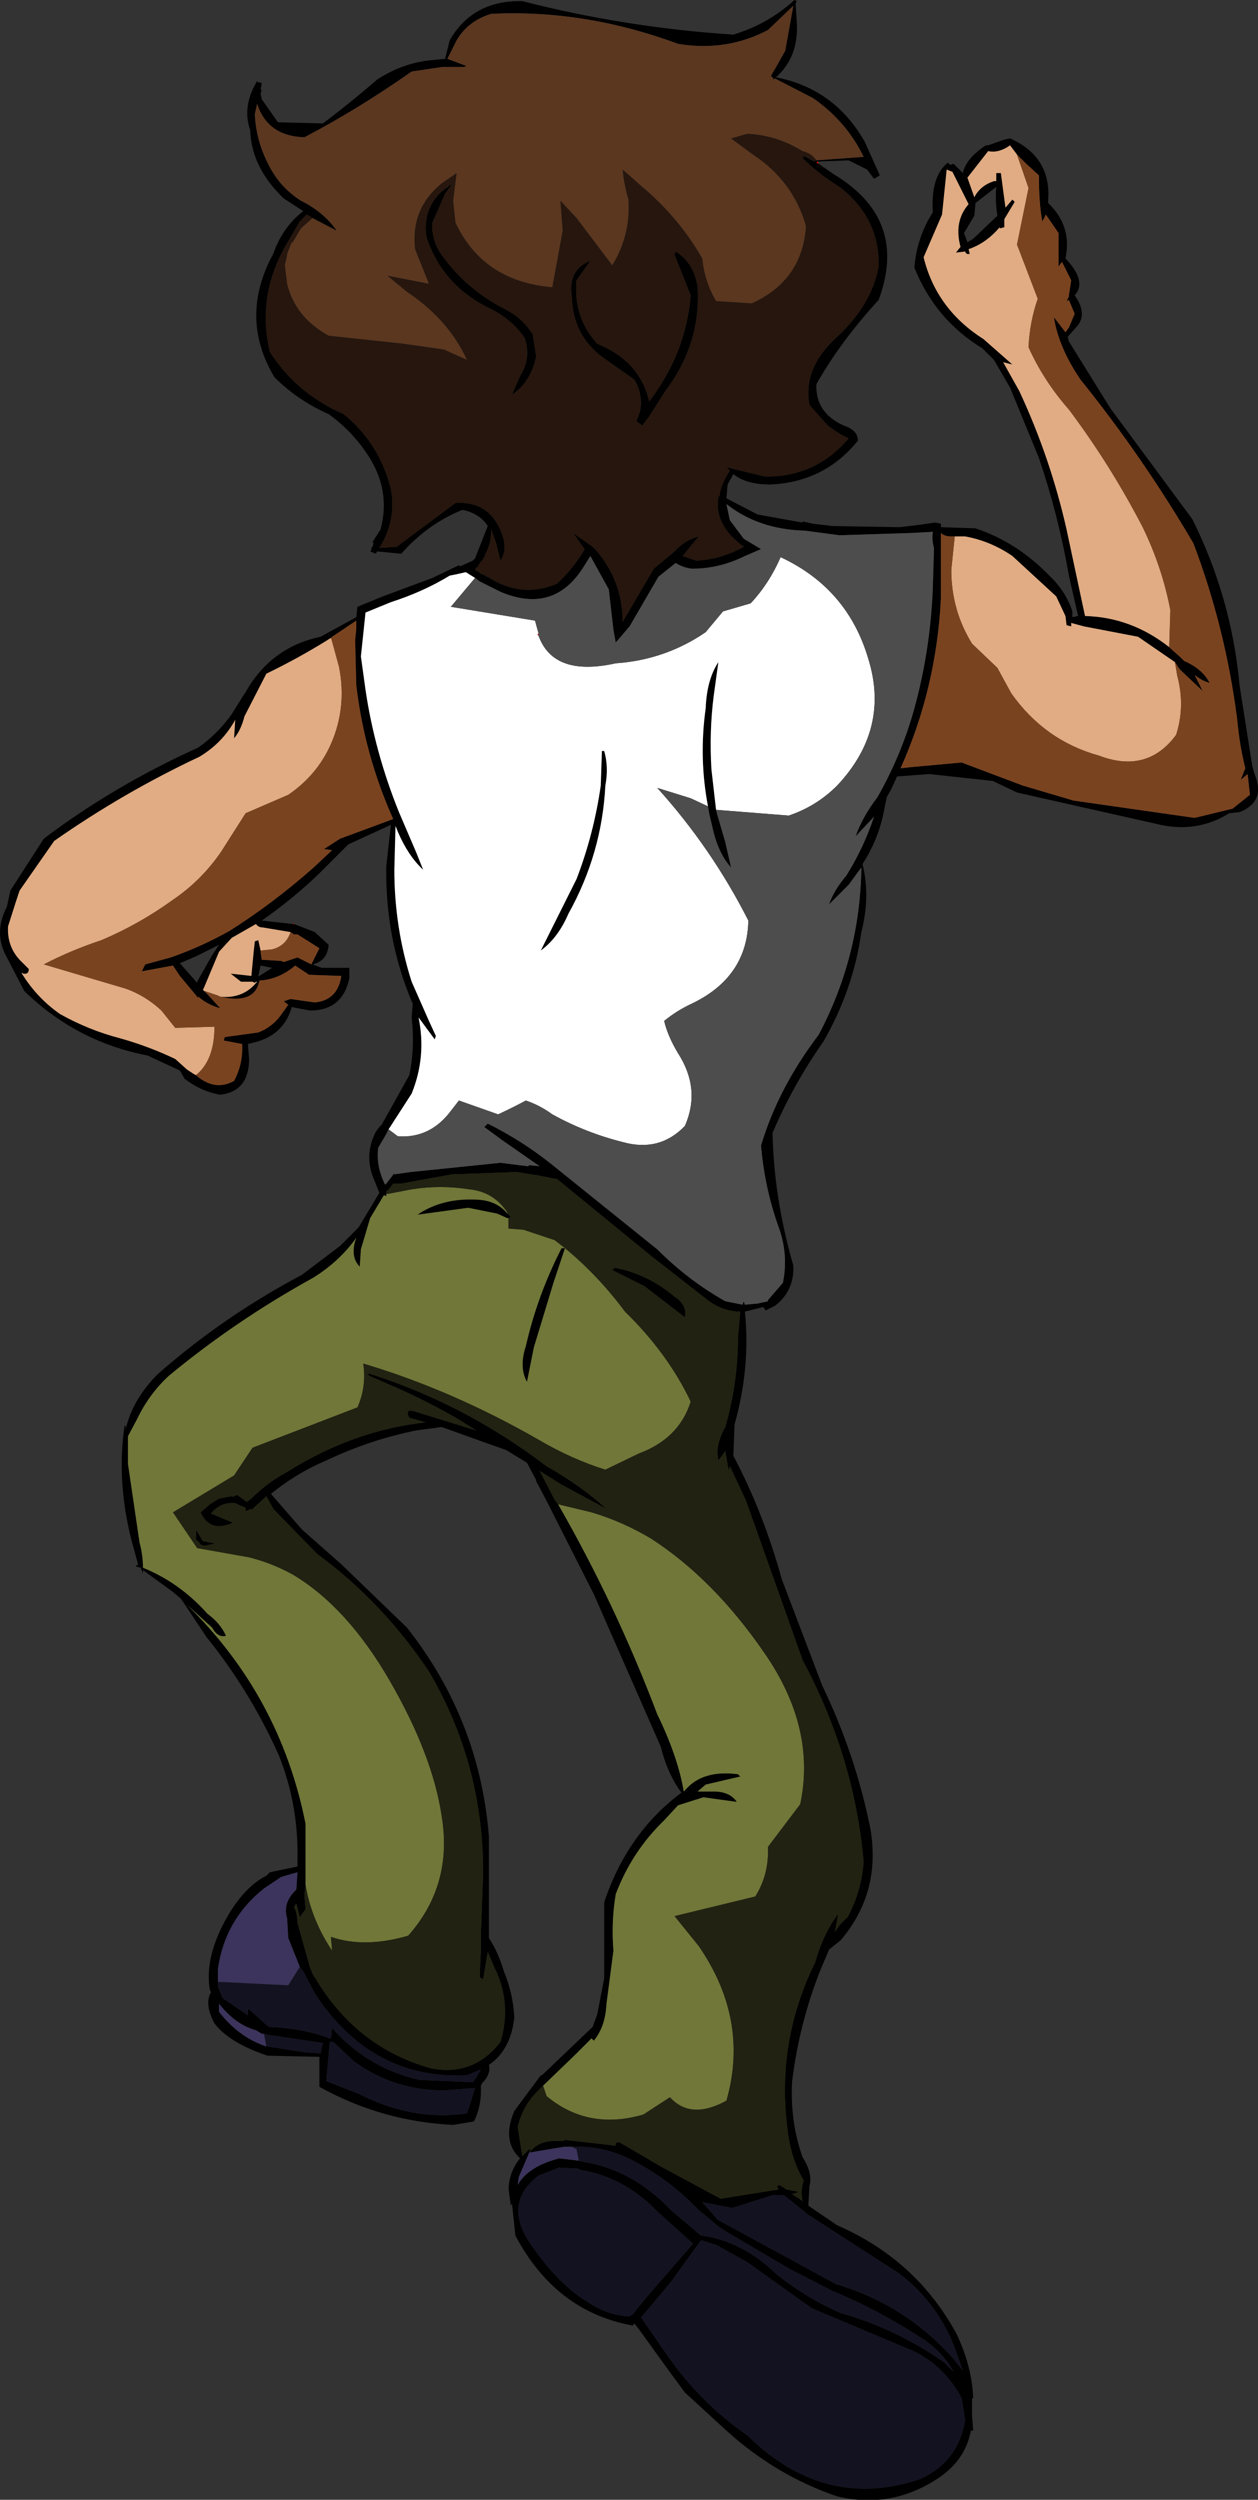 <?xml version="1.0" encoding="UTF-8" standalone="no"?>
<svg xmlns:xlink="http://www.w3.org/1999/xlink" height="108.35px" width="54.55px" xmlns="http://www.w3.org/2000/svg">
  <rect width="100%" height="100%" fill="#333333" stroke="none"/>
  <g transform="matrix(1.0, 0.0, 0.0, 1.0, 25.85, 53.95)">
    <path d="M-13.1 -13.9 L-12.2 -13.55 -11.6 -13.0 Q-11.65 -12.3 -12.3 -12.15 L-11.9 -12.0 -10.7 -12.0 -10.7 -11.55 Q-11.0 -10.15 -12.4 -10.15 L-13.2 -10.3 Q-13.55 -9.05 -14.9 -8.75 L-15.1 -8.7 -15.05 -8.05 Q-15.05 -6.65 -16.3 -6.5 -17.15 -6.65 -17.85 -7.2 L-18.05 -7.55 -19.45 -8.2 Q-22.55 -8.8 -24.8 -11.0 L-25.55 -12.45 Q-26.15 -13.5 -25.55 -14.65 L-25.4 -15.35 -23.95 -17.6 Q-20.9 -19.9 -17.25 -21.55 -16.4 -22.15 -15.8 -23.0 L-15.3 -23.8 -15.2 -23.95 Q-14.1 -25.9 -11.95 -26.35 L-10.4 -27.2 -10.35 -27.65 -9.25 -28.1 -7.1 -28.9 -5.95 -29.45 -5.9 -29.4 -5.35 -29.65 -5.25 -29.75 -4.7 -31.15 Q-5.05 -31.7 -5.8 -31.85 -7.3 -31.25 -8.45 -29.95 L-9.5 -30.05 -9.55 -29.95 -9.8 -30.05 -9.75 -30.1 -9.75 -30.2 -9.7 -30.25 -9.65 -30.4 -9.7 -30.45 -9.35 -31.0 Q-8.9 -32.65 -9.85 -34.15 -10.55 -35.25 -11.6 -36.0 -12.95 -36.6 -13.95 -37.6 -15.5 -40.2 -14.0 -42.95 -13.6 -44.1 -12.7 -44.8 L-13.55 -45.35 Q-14.95 -46.7 -15.0 -48.3 -15.35 -49.3 -14.75 -50.35 L-14.7 -50.45 -14.7 -50.4 -14.5 -50.35 -14.55 -50.05 -14.5 -50.05 -14.55 -49.9 -14.5 -49.65 -13.8 -48.65 -11.85 -48.6 Q-10.65 -49.5 -9.5 -50.5 -8.35 -51.25 -7.05 -51.35 L-6.55 -51.4 -6.35 -52.2 Q-5.35 -53.95 -3.2 -53.9 1.3 -52.75 5.95 -52.45 7.45 -52.9 8.6 -53.95 L8.7 -53.9 8.65 -53.8 8.7 -53.0 Q8.8 -51.5 7.8 -50.6 10.35 -50.1 11.65 -47.8 L12.3 -46.35 12.05 -46.2 11.75 -46.6 10.95 -47.0 9.6 -46.95 9.55 -46.9 9.65 -46.85 10.3 -46.4 Q13.55 -44.45 12.25 -40.95 10.6 -39.15 9.55 -37.3 9.5 -36.05 10.75 -35.5 11.35 -35.3 11.35 -34.85 9.9 -33.05 7.55 -32.95 6.5 -32.95 5.95 -33.4 L5.7 -32.95 5.65 -32.35 7.0 -31.65 8.95 -31.3 8.95 -31.35 9.4 -31.25 10.25 -31.15 13.15 -31.1 14.0 -31.2 14.7 -31.3 14.95 -31.25 14.95 -31.2 14.95 -31.1 16.45 -31.05 Q18.25 -30.45 19.65 -29.0 20.35 -28.35 20.65 -27.45 L20.65 -27.2 20.9 -27.25 20.5 -29.0 Q20.05 -31.6 19.2 -34.1 L17.95 -37.15 17.25 -38.35 16.75 -38.85 Q14.7 -40.1 13.8 -42.35 13.9 -43.65 14.6 -44.75 14.5 -46.3 15.25 -46.9 L15.35 -46.8 15.5 -46.85 15.9 -46.45 Q16.05 -47.1 16.9 -47.65 L17.0 -47.65 17.7 -47.9 17.95 -47.95 Q19.75 -47.15 19.6 -45.25 L19.6 -45.15 Q20.65 -44.15 20.35 -42.75 21.3 -41.75 20.75 -41.15 21.35 -40.3 20.8 -39.75 L20.45 -39.35 20.5 -39.15 22.3 -36.25 25.85 -31.45 Q27.55 -28.05 27.9 -24.25 L28.45 -20.75 28.55 -20.4 Q29.05 -19.2 27.9 -18.75 L27.45 -18.7 Q26.0 -17.8 24.25 -18.25 L18.25 -19.6 17.2 -20.1 14.45 -20.4 13.1 -20.3 13.05 -20.3 12.8 -19.75 12.6 -19.4 12.45 -18.65 Q12.2 -17.5 11.55 -16.5 11.9 -15.1 11.5 -13.55 11.15 -11.05 9.85 -8.8 8.55 -6.95 7.65 -4.85 7.7 -2.05 8.55 0.9 8.6 2.0 7.75 2.65 L7.35 2.85 7.25 2.7 6.45 2.9 Q6.7 5.3 6.0 7.8 L6.0 7.85 5.95 9.15 Q7.25 11.6 8.05 14.5 L9.8 19.1 Q11.25 22.1 11.9 25.35 12.35 28.1 10.6 30.15 L10.1 30.55 9.7 31.5 Q8.8 33.8 8.5 36.25 8.4 38.0 8.95 39.55 9.4 40.25 9.25 40.8 L9.2 41.65 10.45 42.5 Q13.9 44.0 15.65 47.25 16.3 48.65 16.35 50.0 L16.3 50.0 16.3 50.75 16.35 51.4 16.25 51.4 Q16.0 52.75 14.7 53.55 12.7 54.8 10.45 54.25 7.8 53.35 5.65 51.4 L3.85 49.75 3.15 48.8 1.85 47.0 1.65 46.75 1.6 46.85 Q-1.75 46.25 -3.5 42.95 L-3.65 41.55 -3.7 41.65 -3.8 40.9 Q-3.75 40.15 -3.3 39.6 -4.1 38.85 -3.55 37.55 L-2.4 36.0 -2.35 36.0 -0.15 33.9 0.05 33.35 0.35 31.8 0.35 28.5 Q1.35 25.5 3.7 23.75 3.1 22.95 2.8 21.75 L-0.1 15.15 -2.15 11.1 -2.6 10.25 -2.6 10.2 -3.0 9.45 -3.9 8.9 -4.75 8.6 -6.7 7.9 -7.8 8.05 Q-9.8 8.45 -11.7 9.35 -13.0 9.9 -14.1 10.8 L-12.75 12.35 -11.05 13.85 -8.2 16.6 Q-5.05 20.6 -4.65 25.65 L-4.65 29.4 -4.65 30.05 Q-4.25 30.65 -4.0 31.5 -3.6 32.45 -3.55 33.5 -3.7 34.9 -4.65 35.55 -4.55 35.95 -4.95 36.35 L-5.0 36.45 Q-4.95 37.3 -5.3 38.0 L-6.2 38.15 Q-9.3 38.0 -12.0 36.5 L-12.0 35.2 -14.25 35.15 Q-15.9 34.6 -16.55 33.75 -17.0 32.9 -16.7 32.4 L-16.75 32.3 Q-17.0 30.85 -15.95 29.05 -15.2 27.8 -14.3 27.35 L-14.15 27.2 -12.95 26.95 -12.95 26.65 Q-12.9 24.3 -13.75 22.15 -15.0 19.35 -16.9 17.0 L-18.0 15.35 -18.35 15.05 -19.45 14.25 -19.65 14.1 -19.65 14.25 -19.75 14.0 -19.95 13.95 -19.95 13.9 -19.9 13.9 -19.9 13.85 -19.85 13.9 -20.15 12.8 Q-20.8 10.25 -20.45 7.85 L-20.4 7.85 -20.4 8.0 Q-20.1 6.7 -19.0 5.6 -16.15 3.1 -12.75 1.3 L-11.1 0.05 -10.3 -0.75 -9.4 -2.25 -9.6 -2.75 Q-10.1 -3.85 -9.55 -4.9 L-9.4 -5.1 -9.3 -5.2 -8.1 -7.35 Q-7.85 -8.55 -8.0 -9.85 L-7.95 -10.45 -8.0 -10.55 Q-9.15 -13.3 -9.1 -16.4 L-8.9 -18.2 -10.75 -17.35 -12.05 -16.05 Q-13.2 -14.95 -14.5 -14.05 L-13.15 -13.9 -13.1 -13.9 M9.55 -47.0 L11.6 -47.15 Q10.85 -48.7 9.4 -49.7 L7.75 -50.55 7.7 -50.5 7.65 -50.6 7.55 -50.65 7.6 -50.65 7.6 -50.7 7.75 -50.95 8.2 -51.75 8.55 -53.7 7.45 -52.65 Q5.65 -51.7 3.55 -52.05 -0.5 -53.55 -4.55 -53.35 -5.55 -53.05 -6.05 -52.2 L-6.45 -51.4 -5.65 -51.1 Q-5.65 -51.05 -5.75 -51.05 L-6.65 -51.05 -8.0 -50.85 Q-10.35 -49.2 -12.65 -48.0 -14.25 -48.05 -14.7 -49.45 L-14.8 -49.0 Q-14.75 -47.9 -14.25 -46.9 -13.75 -45.85 -12.8 -45.25 -11.8 -44.75 -11.25 -43.95 L-12.3 -44.5 -12.45 -44.6 -12.55 -44.65 -12.85 -44.35 -13.55 -43.15 Q-14.7 -41.0 -14.15 -38.7 -13.0 -36.9 -10.95 -36.0 -9.4 -34.75 -8.9 -32.75 -8.65 -31.4 -9.4 -30.2 L-8.65 -30.25 -6.1 -32.15 Q-4.55 -32.25 -4.05 -30.7 -3.85 -30.1 -4.15 -29.65 L-4.35 -30.45 -4.55 -31.0 -4.55 -30.95 Q-4.55 -30.35 -4.85 -29.85 L-4.75 -29.9 -4.9 -29.75 -4.9 -29.7 -5.0 -29.6 -5.1 -29.45 -5.15 -29.35 -5.2 -29.35 -5.25 -29.25 -5.05 -29.15 -5.05 -29.1 -5.0 -29.1 -4.95 -29.05 -4.9 -29.05 -4.8 -29.0 -4.75 -28.95 -4.7 -28.95 Q-3.25 -28.0 -1.7 -28.65 -0.95 -29.35 -0.5 -30.15 L-1.0 -30.85 -0.15 -30.25 0.0 -30.1 Q1.15 -28.75 1.15 -27.0 L2.5 -29.3 3.4 -30.05 Q3.85 -30.55 4.45 -30.7 L3.75 -29.85 4.35 -29.65 Q5.4 -29.7 6.4 -30.25 5.1 -31.2 5.3 -32.4 L5.25 -32.4 5.35 -32.45 Q5.4 -32.95 5.8 -33.55 L5.65 -33.7 7.3 -33.3 Q9.5 -33.25 10.95 -34.95 10.4 -35.2 10.0 -35.55 L9.25 -36.4 Q8.95 -38.0 10.45 -39.35 11.95 -40.75 12.25 -42.4 12.3 -44.5 10.55 -45.85 9.65 -46.4 8.95 -47.1 L9.0 -47.15 9.0 -47.2 9.45 -46.95 9.55 -47.0 M15.55 -30.7 L15.4 -30.7 Q15.1 -30.7 14.95 -30.85 L14.95 -30.35 14.95 -28.0 Q14.75 -24.1 13.2 -20.65 L13.65 -20.7 15.85 -20.9 18.5 -19.9 20.7 -19.25 25.95 -18.5 27.6 -18.9 28.35 -19.5 28.25 -20.4 27.95 -20.15 28.15 -20.65 Q27.9 -21.65 27.8 -22.75 27.3 -26.7 25.9 -30.4 23.7 -34.15 21.0 -37.5 20.05 -38.9 19.85 -40.2 L20.35 -39.55 20.5 -39.75 20.75 -40.35 20.5 -40.95 20.4 -40.9 20.5 -41.1 20.5 -41.15 20.6 -41.8 20.2 -42.6 20.05 -42.4 20.05 -43.85 19.5 -44.65 19.35 -44.35 Q19.2 -45.1 19.2 -46.35 L18.65 -46.85 18.25 -47.25 17.95 -47.65 Q17.45 -47.3 17.0 -47.4 L16.1 -46.25 16.4 -45.4 Q16.65 -45.9 17.25 -46.1 L17.35 -46.1 17.35 -46.45 17.55 -46.45 17.75 -44.95 18.05 -45.3 18.15 -45.2 17.7 -44.45 17.7 -44.1 17.5 -44.05 17.5 -44.1 Q16.9 -43.4 16.15 -43.15 L16.2 -42.95 Q16.05 -42.9 16.0 -43.05 L15.6 -43.0 15.8 -43.25 Q15.5 -44.35 16.15 -45.1 L15.45 -46.5 15.2 -46.6 15.0 -44.65 14.2 -42.8 Q14.75 -40.55 16.8 -39.25 L18.05 -38.15 17.65 -38.25 18.35 -37.0 Q19.7 -34.1 20.4 -31.0 L21.05 -27.95 21.2 -27.25 Q23.2 -27.2 24.85 -25.9 L24.9 -25.85 25.35 -25.45 25.5 -25.3 Q26.3 -24.95 26.6 -24.35 26.25 -24.45 25.95 -24.7 L26.3 -24.0 25.4 -24.85 25.3 -24.95 25.1 -25.25 23.5 -26.35 21.15 -26.8 20.6 -26.95 20.6 -26.8 20.4 -26.85 20.35 -27.25 19.95 -28.1 18.05 -29.85 Q17.1 -30.5 16.0 -30.7 L15.55 -30.7 M15.95 -43.85 L16.1 -43.45 16.35 -43.6 17.4 -44.6 Q17.3 -45.2 17.35 -45.85 L16.45 -45.15 16.4 -44.6 15.95 -43.85 M3.45 -43.05 Q4.25 -42.55 4.4 -41.5 4.55 -39.05 3.0 -37.0 L2.3 -35.9 2.0 -35.5 1.75 -35.7 1.9 -36.1 Q2.05 -36.85 1.65 -37.5 L0.3 -38.45 Q-1.0 -39.4 -1.05 -41.05 -1.25 -42.25 -0.25 -42.65 L-0.85 -41.8 Q-1.0 -40.2 0.05 -39.05 1.9 -38.3 2.3 -36.55 3.9 -38.65 4.1 -41.15 L3.4 -42.9 3.45 -43.05 M-9.0 -5.0 L-9.1 -4.8 -9.45 -4.2 Q-9.55 -3.4 -9.15 -2.6 L-9.1 -2.65 -8.75 -3.1 -8.75 -3.05 -8.05 -3.15 -4.15 -3.55 -2.95 -3.4 -2.9 -3.45 -2.45 -3.4 -4.1 -4.55 -4.85 -5.1 -4.7 -5.25 Q-3.2 -4.5 -1.95 -3.5 L2.65 0.2 Q4.0 1.55 5.6 2.45 L6.35 2.6 6.4 2.45 6.45 2.6 7.0 2.55 7.45 2.45 7.45 2.4 8.1 1.65 Q8.35 0.4 7.9 -0.8 7.3 -2.5 7.15 -4.3 7.9 -6.8 9.65 -9.1 11.45 -12.5 11.5 -16.35 L10.95 -15.6 10.1 -14.75 Q10.3 -15.35 10.85 -16.0 11.6 -17.2 12.05 -18.55 L11.25 -17.7 Q11.55 -18.55 12.2 -19.4 13.25 -21.25 13.8 -23.25 14.5 -25.8 14.6 -28.5 L14.65 -30.2 Q14.55 -30.55 14.6 -30.9 L13.7 -30.85 10.55 -30.75 9.05 -30.95 Q7.05 -31.0 5.65 -32.1 L5.8 -31.4 6.4 -30.6 7.15 -30.15 6.45 -29.85 Q5.35 -29.3 4.15 -29.3 3.75 -29.35 3.45 -29.55 L2.7 -28.95 1.45 -26.8 0.85 -26.1 0.75 -26.65 0.55 -28.4 -0.25 -29.85 -0.5 -29.45 Q-1.8 -27.3 -4.15 -28.3 L-5.05 -28.75 -5.25 -28.9 -5.65 -29.15 -6.1 -29.05 -6.35 -29.0 Q-7.5 -28.3 -8.9 -27.85 L-10.0 -27.4 -10.2 -25.5 -10.0 -24.05 Q-9.6 -21.35 -8.55 -18.75 L-7.8 -17.0 -7.5 -16.25 Q-8.15 -16.85 -8.6 -17.9 L-8.7 -18.15 -8.75 -16.25 Q-8.75 -13.75 -8.0 -11.4 L-7.25 -9.7 -6.95 -9.05 -7.0 -8.9 -7.7 -9.85 Q-7.35 -8.15 -8.0 -6.55 L-9.0 -5.0 M5.2 -18.85 L5.25 -18.65 5.6 -17.45 5.85 -16.35 Q5.35 -16.9 5.1 -17.85 L4.9 -18.7 4.85 -19.0 Q4.45 -21.1 4.75 -23.25 4.8 -24.5 5.3 -25.25 L5.1 -23.8 Q4.9 -22.25 5.0 -20.6 L5.2 -18.85 M0.2 -19.9 L0.25 -21.4 0.35 -21.4 Q0.55 -20.7 0.4 -19.9 0.25 -16.95 -1.2 -14.35 -1.65 -13.3 -2.4 -12.75 L-0.85 -15.85 Q-0.1 -17.8 0.2 -19.9 M-6.55 -45.55 L-7.1 -44.3 Q-7.15 -43.65 -6.8 -43.05 -5.75 -41.5 -4.05 -40.6 -3.2 -40.2 -2.75 -39.45 L-2.6 -38.5 Q-2.85 -37.35 -3.65 -36.85 L-3.3 -37.65 Q-2.8 -38.45 -3.1 -39.3 -3.65 -40.1 -4.55 -40.55 -6.65 -41.55 -7.35 -43.65 -7.55 -44.85 -6.7 -45.65 L-6.3 -45.95 -6.25 -45.95 -6.3 -45.9 -6.55 -45.55 M-17.0 -11.0 L-16.85 -10.85 -16.3 -10.25 Q-16.85 -10.4 -17.25 -10.75 L-17.3 -10.7 -17.3 -10.75 -18.05 -11.65 -18.35 -12.1 -19.7 -11.85 -19.55 -12.15 -18.45 -12.45 Q-17.15 -12.9 -15.9 -13.6 -14.0 -14.8 -12.25 -16.35 L-11.45 -17.1 -11.8 -17.15 -11.1 -17.6 -8.8 -18.45 Q-10.05 -21.25 -10.4 -24.25 L-10.45 -26.2 -10.4 -26.7 -10.4 -27.05 -11.45 -26.35 -11.5 -26.3 Q-12.85 -25.45 -14.3 -24.75 L-15.25 -22.9 Q-15.4 -22.3 -15.7 -21.95 L-15.65 -22.75 Q-16.2 -21.75 -17.2 -21.15 -20.5 -19.6 -23.5 -17.5 L-25.0 -15.35 -25.15 -14.9 -25.5 -13.8 Q-25.55 -12.95 -25.0 -12.35 L-24.6 -11.95 Q-24.6 -11.7 -24.85 -11.75 L-24.9 -11.8 -24.9 -11.75 Q-24.25 -10.7 -23.25 -10.0 -22.0 -9.3 -20.65 -8.95 -19.4 -8.6 -18.25 -8.05 L-17.75 -7.6 -17.45 -7.4 -17.35 -7.35 -17.3 -7.3 Q-16.5 -6.65 -15.7 -7.1 -15.3 -7.85 -15.35 -8.7 L-16.15 -8.85 -16.1 -9.0 -14.65 -9.2 Q-14.0 -9.45 -13.6 -10.05 L-13.35 -10.4 -13.55 -10.55 -13.25 -10.65 -12.2 -10.5 Q-11.2 -10.6 -11.05 -11.65 L-12.45 -11.7 -13.05 -12.1 Q-13.75 -11.5 -14.6 -11.45 -14.8 -10.4 -16.3 -10.75 -15.3 -10.65 -14.7 -11.4 L-14.75 -11.4 -14.8 -11.35 -14.9 -11.4 -15.4 -11.4 -15.85 -11.75 -14.95 -11.65 -14.85 -12.7 -14.8 -13.15 -14.65 -13.2 -14.55 -12.75 -14.55 -12.7 -14.5 -12.35 -13.65 -12.3 -13.55 -12.25 -12.95 -12.45 -12.35 -12.15 -12.0 -12.85 -12.95 -13.45 -13.1 -13.45 -13.25 -13.55 -14.45 -13.75 Q-14.65 -13.75 -14.75 -13.9 L-15.8 -13.3 -16.35 -12.7 -17.0 -11.15 -17.05 -11.05 -17.0 -11.0 M-16.65 -12.55 L-16.35 -13.0 -17.35 -12.5 -18.05 -12.2 -17.3 -11.35 -17.3 -11.4 -16.65 -12.55 M-14.55 -12.1 L-14.65 -11.65 -14.6 -11.65 -14.05 -12.0 -14.55 -12.1 M-9.05 -2.2 L-9.1 -2.2 -9.1 -2.1 -9.2 -2.15 -9.8 -1.15 -10.2 0.2 -10.25 0.95 Q-10.65 0.55 -10.45 -0.15 L-10.4 -0.3 Q-11.15 0.75 -12.3 1.45 -15.65 3.3 -18.55 5.7 -19.4 6.5 -19.9 7.55 L-20.3 8.3 -20.3 9.5 -19.8 12.9 Q-19.65 13.45 -19.65 14.0 -18.05 14.65 -16.85 16.0 -16.3 16.4 -16.05 16.95 -16.4 17.05 -16.65 16.6 L-17.75 15.6 Q-13.7 19.55 -12.6 25.1 L-12.6 27.75 -12.65 28.2 -12.6 28.8 -12.85 29.15 -13.0 28.55 -13.1 28.7 Q-12.95 29.0 -12.95 29.4 L-12.4 31.35 -12.25 31.7 -12.2 31.75 Q-10.4 34.8 -7.15 35.7 -5.3 36.05 -4.15 34.55 -3.65 32.9 -4.4 31.35 L-4.7 30.65 -4.9 31.85 -5.05 31.75 -5.0 30.6 -5.0 30.0 -4.9 27.2 Q-4.9 22.5 -7.25 18.5 -9.25 15.5 -12.1 13.4 L-14.0 11.45 -14.3 10.9 -14.35 10.95 -14.9 11.45 -14.9 11.5 -14.95 11.45 -15.2 11.55 -15.2 11.4 -15.45 11.3 -15.65 11.2 Q-16.3 11.15 -16.7 11.65 L-15.75 12.05 Q-16.75 12.5 -17.15 11.6 L-16.75 11.25 -16.35 11.0 -15.8 10.9 -15.7 10.95 -15.75 10.9 -15.55 10.85 -15.15 11.15 -14.95 11.0 Q-14.25 10.3 -13.4 9.85 -10.55 8.05 -7.4 7.7 L-8.1 7.5 Q-8.3 7.15 -7.95 7.2 L-5.2 8.05 -6.0 7.55 Q-7.3 6.8 -8.65 6.2 L-9.8 5.7 -9.95 5.6 -9.9 5.6 -9.8 5.6 Q-5.7 6.9 -2.15 9.6 -0.65 10.45 0.45 11.45 L-1.5 10.4 -2.45 9.8 -1.8 11.05 -1.65 11.25 Q0.85 15.6 2.65 20.35 3.55 22.2 3.8 23.7 L3.85 23.65 Q4.6 22.75 6.15 22.95 L6.25 23.05 4.75 23.4 4.4 23.7 5.1 23.7 Q5.8 23.7 6.1 24.15 L4.65 23.95 3.55 24.3 2.95 24.95 Q1.55 26.3 0.85 28.15 0.65 29.35 0.75 30.6 L0.45 32.9 Q0.4 33.9 -0.1 34.5 L-0.2 34.4 -0.95 35.15 -2.3 36.45 -2.45 36.6 -2.55 36.7 Q-3.2 37.35 -3.4 38.25 L-3.2 39.5 -2.9 39.2 -2.85 39.2 -2.9 39.35 Q-2.55 38.9 -1.95 38.85 L-1.45 38.85 -1.35 38.8 0.85 39.05 Q0.8 38.9 1.0 38.9 L1.95 39.45 2.8 39.95 5.4 41.35 7.9 40.95 7.85 40.8 7.95 40.75 8.25 40.95 8.8 41.05 8.5 41.15 8.95 41.45 Q8.85 41.05 9.0 40.55 8.45 39.65 8.3 38.35 7.8 34.55 9.5 31.1 9.85 29.85 10.5 29.0 L10.35 29.8 Q10.55 29.45 10.9 29.15 11.5 28.05 11.6 26.75 11.2 22.2 8.95 18.0 L6.5 11.1 5.8 9.6 5.75 9.8 5.6 8.95 5.3 9.35 Q5.15 8.7 5.6 7.9 6.15 6.0 6.15 4.0 L6.25 2.9 Q5.55 2.9 4.9 2.45 L2.4 0.5 -1.7 -2.85 -1.75 -2.85 -2.5 -3.0 -3.45 -3.15 -6.25 -3.05 -8.45 -2.65 -8.75 -2.65 -8.8 -2.65 -8.95 -2.45 -9.05 -2.35 -9.1 -2.3 -9.1 -2.25 -9.05 -2.2 M-1.35 0.15 L-1.85 1.65 -2.7 4.45 -3.0 5.95 Q-3.35 5.3 -3.05 4.4 -2.55 2.2 -1.5 0.15 L-1.35 0.15 M-3.8 -1.15 L-3.85 -1.15 -4.3 -1.35 -5.55 -1.6 -7.75 -1.3 Q-6.65 -2.05 -5.1 -1.95 -4.3 -1.9 -3.85 -1.35 L-3.7 -1.2 -3.8 -1.15 M-1.05 39.1 L-1.4 39.1 -2.9 39.35 -3.35 40.4 -3.4 40.75 Q-2.95 39.95 -1.6 39.6 L-0.75 39.7 -0.55 39.75 Q1.6 40.1 3.25 41.85 L4.55 42.95 4.6 42.95 Q6.35 43.2 7.8 44.6 9.1 45.65 10.6 46.3 13.05 47.0 15.1 48.45 L15.5 48.85 Q15.0 47.95 14.05 47.35 12.1 46.1 10.25 45.35 L8.4 44.4 5.6 42.75 5.3 42.55 4.4 41.8 Q3.15 40.5 1.6 39.7 0.45 39.1 -0.75 39.1 L-1.05 39.1 M-17.35 12.8 L-17.35 12.35 -17.05 12.85 -16.5 12.95 -17.0 13.05 -17.15 13.0 -17.25 12.85 -17.35 12.8 M-6.5 36.65 Q-8.7 36.7 -10.5 35.4 L-11.4 34.55 -11.55 34.55 -11.7 36.25 -10.3 36.8 Q-7.95 38.0 -5.6 37.65 L-5.25 36.55 -6.5 36.65 M-16.4 31.95 L-16.4 32.05 -16.4 32.15 -16.2 32.65 -15.1 33.4 -15.1 33.1 -14.2 33.9 Q-12.75 33.95 -11.55 34.4 L-11.5 34.4 -11.45 33.95 Q-9.9 35.7 -7.65 36.2 L-5.35 36.3 -5.2 36.1 -5.0 35.75 -5.6 36.0 Q-9.75 36.2 -12.2 32.45 L-12.7 31.5 -12.85 31.3 -13.35 30.05 -13.4 29.2 Q-13.6 28.55 -13.05 28.0 L-13.0 27.95 -12.95 27.2 -13.65 27.4 -14.4 27.9 Q-16.1 29.25 -16.4 31.4 L-16.4 31.95 M-14.4 34.2 L-14.5 34.2 -14.75 34.05 Q-15.65 33.8 -16.35 32.9 L-16.35 33.25 Q-15.5 34.35 -14.3 34.75 L-14.25 34.75 -12.65 35.0 -11.95 35.05 -11.85 34.6 -14.2 34.25 -14.4 34.2 M-0.7 40.1 L-0.75 40.05 -1.6 40.0 -2.5 40.35 Q-4.05 41.55 -2.85 43.3 -1.65 45.05 -0.4 45.8 0.45 46.4 1.45 46.45 L1.5 46.4 1.55 46.4 2.2 45.6 4.2 43.3 2.65 41.9 Q1.2 40.4 -0.7 40.1 M3.4 2.25 Q3.95 2.6 3.85 3.15 L2.1 1.8 0.7 1.1 0.8 1.0 Q2.2 1.25 3.4 2.25 M7.65 41.2 L5.9 41.75 4.6 41.5 5.05 42.0 5.25 42.25 10.4 45.05 Q13.45 45.95 15.55 48.35 L15.9 48.8 15.6 47.95 Q14.85 45.9 13.15 44.6 L9.05 41.95 9.05 41.9 8.95 41.85 8.15 41.2 7.65 41.2 M3.2 48.3 Q4.6 50.25 6.55 51.6 9.9 54.9 14.05 53.5 15.7 52.75 16.0 50.95 L15.85 50.0 Q15.1 48.6 13.75 47.95 L9.35 46.1 6.55 44.1 5.2 43.35 4.55 43.15 3.25 44.95 1.95 46.5 3.2 48.3" fill="#000000" fill-rule="evenodd" stroke="none"/>
    <path d="M9.6 -46.95 L9.65 -46.85 9.55 -46.9 9.6 -46.95 M-13.15 -13.9 L-13.1 -13.95 -13.1 -13.9 -13.15 -13.9 M-2.5 -26.5 L-2.5 -26.4 -2.55 -26.45 -2.5 -26.5" fill="#ff0000" fill-rule="evenodd" stroke="none"/>
    <path d="M-12.3 -44.5 L-11.25 -43.95 Q-11.8 -44.75 -12.8 -45.25 -13.75 -45.85 -14.25 -46.9 -14.75 -47.9 -14.8 -49.0 L-14.7 -49.45 Q-14.25 -48.05 -12.65 -48.0 -10.35 -49.2 -8.0 -50.85 L-6.65 -51.05 -5.75 -51.05 Q-5.65 -51.05 -5.65 -51.1 L-6.45 -51.4 -6.05 -52.2 Q-5.55 -53.05 -4.55 -53.35 -0.5 -53.55 3.55 -52.05 5.65 -51.7 7.45 -52.65 L8.55 -53.7 8.2 -51.75 7.75 -50.95 7.6 -50.7 7.6 -50.65 7.55 -50.65 7.65 -50.6 7.7 -50.5 7.75 -50.55 9.4 -49.7 Q10.85 -48.7 11.6 -47.15 L9.55 -47.0 Q9.35 -47.3 8.95 -47.4 7.8 -48.1 6.55 -48.15 L5.85 -47.95 6.8 -47.25 Q8.55 -46.1 9.1 -44.15 8.95 -41.8 6.75 -40.8 L5.2 -40.9 Q4.7 -41.75 4.6 -42.75 3.6 -44.5 2.0 -45.85 L1.15 -46.6 Q1.2 -46.0 1.4 -45.3 1.5 -43.75 0.7 -42.45 L-0.85 -44.5 -1.55 -45.25 -1.45 -43.95 -1.9 -41.5 Q-4.9 -41.75 -6.1 -44.3 L-6.2 -45.25 -6.05 -46.45 -6.7 -46.0 Q-8.05 -44.9 -7.85 -43.15 L-7.25 -41.65 -9.05 -42.0 -8.2 -41.3 Q-6.4 -40.1 -5.6 -38.35 L-6.6 -38.8 -8.35 -39.05 -11.6 -39.4 Q-13.05 -40.2 -13.4 -41.65 L-13.5 -42.45 -13.4 -42.9 -13.4 -42.95 -13.2 -43.45 -13.15 -43.45 -13.1 -43.55 -12.8 -44.05 -12.3 -44.5" fill="#5b3720" fill-rule="evenodd" stroke="none"/>
    <path d="M-12.3 -44.5 L-12.8 -44.05 -13.1 -43.55 -13.15 -43.45 -13.2 -43.45 -13.4 -42.95 -13.4 -42.9 -13.5 -42.45 -13.4 -41.65 Q-13.05 -40.2 -11.6 -39.4 L-8.35 -39.05 -6.6 -38.8 -5.6 -38.35 Q-6.4 -40.1 -8.2 -41.3 L-9.05 -42.0 -7.25 -41.65 -7.85 -43.15 Q-8.05 -44.9 -6.7 -46.0 L-6.05 -46.45 -6.2 -45.25 -6.1 -44.3 Q-4.9 -41.75 -1.9 -41.5 L-1.45 -43.95 -1.55 -45.25 -0.85 -44.5 0.7 -42.45 Q1.5 -43.75 1.4 -45.3 1.2 -46.0 1.15 -46.6 L2.0 -45.85 Q3.6 -44.5 4.6 -42.75 4.7 -41.75 5.2 -40.9 L6.75 -40.8 Q8.95 -41.8 9.1 -44.15 8.55 -46.1 6.8 -47.25 L5.85 -47.95 6.55 -48.15 Q7.8 -48.1 8.95 -47.4 9.35 -47.3 9.55 -47.0 L9.45 -46.95 9.0 -47.2 9.0 -47.15 8.95 -47.1 Q9.65 -46.4 10.55 -45.85 12.3 -44.5 12.25 -42.4 11.95 -40.75 10.45 -39.35 8.95 -38.0 9.25 -36.4 L10.0 -35.55 Q10.4 -35.2 10.95 -34.95 9.5 -33.25 7.3 -33.3 L5.65 -33.7 5.8 -33.55 Q5.4 -32.95 5.35 -32.45 L5.25 -32.4 5.3 -32.4 Q5.1 -31.2 6.4 -30.25 5.4 -29.7 4.35 -29.65 L3.75 -29.85 4.45 -30.7 Q3.85 -30.55 3.4 -30.05 L2.5 -29.3 1.15 -27.0 Q1.15 -28.75 0.0 -30.1 L-0.15 -30.25 -1.0 -30.85 -0.5 -30.15 Q-0.95 -29.35 -1.7 -28.65 -3.25 -28.0 -4.7 -28.95 L-4.75 -28.95 -4.8 -29.0 -4.9 -29.05 -4.95 -29.05 -5.0 -29.1 -5.05 -29.1 -5.05 -29.15 -5.25 -29.25 -5.2 -29.35 -5.15 -29.35 -5.1 -29.45 -5.0 -29.6 -4.9 -29.7 -4.9 -29.75 -4.75 -29.9 -4.85 -29.85 Q-4.55 -30.35 -4.55 -30.95 L-4.55 -31.0 -4.35 -30.45 -4.15 -29.65 Q-3.85 -30.1 -4.05 -30.7 -4.55 -32.25 -6.1 -32.15 L-8.65 -30.25 -9.4 -30.2 Q-8.65 -31.4 -8.9 -32.75 -9.4 -34.75 -10.95 -36.0 -13.0 -36.9 -14.15 -38.7 -14.7 -41.0 -13.55 -43.15 L-12.85 -44.35 -12.55 -44.65 -12.45 -44.6 -12.3 -44.5 M3.45 -43.05 L3.4 -42.9 4.1 -41.15 Q3.9 -38.65 2.3 -36.55 1.9 -38.3 0.05 -39.05 -1.0 -40.2 -0.85 -41.8 L-0.25 -42.65 Q-1.25 -42.25 -1.05 -41.05 -1.0 -39.4 0.3 -38.45 L1.65 -37.5 Q2.05 -36.85 1.9 -36.1 L1.75 -35.7 2.0 -35.5 2.3 -35.9 3.0 -37.0 Q4.55 -39.05 4.4 -41.5 4.25 -42.55 3.45 -43.05 M-6.55 -45.55 L-6.3 -45.9 -6.25 -45.95 -6.3 -45.95 -6.7 -45.65 Q-7.55 -44.85 -7.35 -43.65 -6.65 -41.55 -4.55 -40.55 -3.65 -40.1 -3.1 -39.3 -2.8 -38.45 -3.3 -37.65 L-3.65 -36.85 Q-2.85 -37.35 -2.6 -38.5 L-2.75 -39.45 Q-3.2 -40.2 -4.05 -40.6 -5.75 -41.5 -6.8 -43.05 -7.15 -43.65 -7.1 -44.3 L-6.55 -45.55" fill="#26160d" fill-rule="evenodd" stroke="none"/>
    <path d="M15.55 -30.7 L16.0 -30.7 Q17.1 -30.5 18.05 -29.85 L19.95 -28.1 20.35 -27.25 20.4 -26.85 20.6 -26.8 20.6 -26.95 21.15 -26.8 23.5 -26.35 25.1 -25.25 25.2 -24.65 Q25.55 -23.35 25.15 -22.1 23.9 -20.4 21.8 -21.2 19.45 -21.85 18.0 -23.9 L17.4 -25.0 16.3 -26.05 Q15.4 -27.5 15.4 -29.25 L15.55 -30.7 M24.85 -25.9 Q23.2 -27.2 21.2 -27.25 L21.05 -27.95 20.4 -31.0 Q19.7 -34.1 18.35 -37.0 L17.65 -38.25 18.05 -38.15 16.8 -39.25 Q14.75 -40.55 14.2 -42.8 L15.0 -44.65 15.2 -46.6 15.45 -46.5 16.15 -45.1 Q15.5 -44.35 15.8 -43.25 L15.6 -43.0 16.0 -43.05 Q16.05 -42.9 16.2 -42.95 L16.15 -43.15 Q16.9 -43.4 17.5 -44.1 L17.5 -44.05 17.7 -44.1 17.7 -44.45 18.15 -45.2 18.05 -45.3 17.75 -44.95 17.55 -46.45 17.35 -46.45 17.35 -46.1 17.25 -46.1 Q16.65 -45.9 16.4 -45.4 L16.1 -46.25 17.0 -47.4 Q17.45 -47.3 17.95 -47.65 L18.25 -47.25 18.75 -45.8 18.25 -43.35 19.15 -41.0 Q18.8 -40.0 18.75 -38.9 19.4 -37.45 20.5 -36.2 22.3 -33.8 23.7 -31.1 24.55 -29.35 24.9 -27.5 L24.85 -25.9 M-11.5 -26.3 L-11.45 -26.15 -11.15 -25.05 Q-10.8 -23.3 -11.5 -21.7 -12.1 -20.35 -13.35 -19.5 L-15.2 -18.7 -16.25 -17.05 Q-17.1 -15.8 -18.35 -14.95 -19.8 -13.9 -21.45 -13.2 -22.8 -12.75 -23.95 -12.15 L-20.4 -11.1 Q-19.55 -10.8 -18.85 -10.15 L-18.25 -9.4 -16.55 -9.45 Q-16.55 -8.0 -17.35 -7.35 L-17.45 -7.4 -17.75 -7.6 -18.25 -8.05 Q-19.4 -8.6 -20.65 -8.95 -22.0 -9.3 -23.25 -10.0 -24.25 -10.7 -24.9 -11.75 L-24.9 -11.8 -24.85 -11.75 Q-24.6 -11.7 -24.6 -11.95 L-25.0 -12.35 Q-25.55 -12.95 -25.5 -13.8 L-25.15 -14.9 -25.0 -15.35 -23.5 -17.5 Q-20.5 -19.6 -17.2 -21.15 -16.2 -21.75 -15.65 -22.75 L-15.7 -21.95 Q-15.4 -22.3 -15.25 -22.9 L-14.3 -24.75 Q-12.85 -25.45 -11.5 -26.3 M-16.3 -10.75 L-16.4 -10.8 -17.0 -11.0 -17.05 -11.05 -17.0 -11.15 -16.35 -12.7 -15.8 -13.3 -14.75 -13.9 Q-14.65 -13.75 -14.45 -13.75 L-13.25 -13.55 Q-13.45 -12.95 -14.05 -12.8 L-14.55 -12.75 -14.65 -13.2 -14.8 -13.15 -14.85 -12.7 -14.95 -11.65 -15.85 -11.75 -15.4 -11.4 -14.9 -11.4 -14.8 -11.35 -14.75 -11.4 -14.7 -11.4 Q-15.3 -10.65 -16.3 -10.75" fill="#e1ac83" fill-rule="evenodd" stroke="none"/>
    <path d="M18.25 -47.25 L18.65 -46.85 19.2 -46.35 Q19.2 -45.1 19.35 -44.35 L19.5 -44.65 20.05 -43.85 20.05 -42.4 20.2 -42.6 20.6 -41.8 20.5 -41.15 20.5 -41.1 20.4 -40.9 20.5 -40.95 20.75 -40.35 20.5 -39.75 20.35 -39.55 19.85 -40.2 Q20.05 -38.9 21.0 -37.5 23.7 -34.15 25.9 -30.4 27.3 -26.7 27.8 -22.75 27.9 -21.65 28.15 -20.65 L27.95 -20.15 28.25 -20.4 28.35 -19.5 27.6 -18.9 25.95 -18.5 20.7 -19.25 18.5 -19.9 15.85 -20.9 13.65 -20.7 13.2 -20.65 Q14.75 -24.1 14.95 -28.0 L14.95 -30.35 14.95 -30.85 Q15.1 -30.7 15.4 -30.7 L15.55 -30.7 15.4 -29.25 Q15.4 -27.5 16.3 -26.05 L17.4 -25.0 18.0 -23.9 Q19.45 -21.85 21.8 -21.2 23.9 -20.4 25.15 -22.1 25.55 -23.35 25.2 -24.65 L25.1 -25.25 25.3 -24.95 25.4 -24.85 26.3 -24.0 25.95 -24.7 Q26.25 -24.45 26.6 -24.35 26.3 -24.95 25.5 -25.3 L25.35 -25.45 24.9 -25.85 24.85 -25.9 24.9 -27.5 Q24.55 -29.35 23.7 -31.1 22.3 -33.8 20.5 -36.2 19.4 -37.45 18.75 -38.9 18.8 -40.0 19.15 -41.0 L18.25 -43.35 18.75 -45.8 18.25 -47.25 M-11.5 -26.3 L-11.45 -26.35 -10.4 -27.05 -10.4 -26.7 -10.45 -26.2 -10.4 -24.25 Q-10.05 -21.25 -8.8 -18.45 L-11.1 -17.6 -11.8 -17.15 -11.45 -17.1 -12.25 -16.35 Q-14.0 -14.8 -15.9 -13.6 -17.15 -12.9 -18.45 -12.45 L-19.55 -12.15 -19.7 -11.85 -18.35 -12.1 -18.05 -11.65 -17.3 -10.75 -17.3 -10.7 -17.25 -10.75 Q-16.85 -10.4 -16.3 -10.25 L-16.85 -10.85 -17.0 -11.0 -16.4 -10.8 -16.3 -10.75 Q-14.8 -10.4 -14.6 -11.45 -13.75 -11.5 -13.05 -12.1 L-12.45 -11.7 -11.05 -11.65 Q-11.2 -10.6 -12.2 -10.5 L-13.25 -10.65 -13.55 -10.55 -13.35 -10.4 -13.6 -10.05 Q-14.0 -9.45 -14.65 -9.2 L-16.1 -9.0 -16.15 -8.85 -15.35 -8.7 Q-15.3 -7.85 -15.7 -7.1 -16.5 -6.65 -17.3 -7.3 L-17.35 -7.35 Q-16.55 -8.0 -16.55 -9.45 L-18.25 -9.4 -18.85 -10.15 Q-19.55 -10.8 -20.4 -11.1 L-23.95 -12.15 Q-22.8 -12.75 -21.45 -13.2 -19.8 -13.9 -18.35 -14.95 -17.1 -15.8 -16.25 -17.05 L-15.2 -18.7 -13.35 -19.5 Q-12.1 -20.35 -11.5 -21.7 -10.8 -23.3 -11.15 -25.05 L-11.45 -26.15 -11.5 -26.3 M-13.25 -13.55 L-13.1 -13.45 -12.95 -13.45 -12.0 -12.85 -12.35 -12.15 -12.95 -12.45 -13.55 -12.25 -13.65 -12.3 -14.5 -12.35 -14.55 -12.7 -14.55 -12.75 -14.05 -12.8 Q-13.45 -12.95 -13.25 -13.55" fill="#7a431f" fill-rule="evenodd" stroke="none"/>
    <path d="M-5.25 -28.9 L-6.3 -27.65 -2.65 -27.05 -2.5 -26.5 -2.55 -26.45 -2.5 -26.4 Q-1.85 -24.6 0.85 -25.2 3.0 -25.35 4.75 -26.55 L5.5 -27.45 6.7 -27.8 Q7.5 -28.65 8.0 -29.8 10.9 -28.45 11.8 -25.4 12.75 -22.35 10.45 -19.9 9.55 -19.0 8.35 -18.6 L5.2 -18.85 5.0 -20.6 Q4.9 -22.25 5.1 -23.8 L5.3 -25.25 Q4.8 -24.5 4.75 -23.25 4.45 -21.1 4.85 -19.0 L4.1 -19.35 2.65 -19.8 Q5.0 -17.2 6.6 -14.05 6.55 -11.6 4.15 -10.45 3.5 -10.15 2.95 -9.7 3.1 -9.05 3.55 -8.3 4.55 -6.75 3.85 -5.15 2.75 -4.0 1.15 -4.45 -0.45 -4.85 -1.9 -5.65 -2.45 -6.05 -3.05 -6.25 -3.5 -6.0 -4.25 -5.65 L-5.95 -6.25 -6.3 -5.8 Q-7.2 -4.6 -8.6 -4.7 L-9.0 -5.0 -8.0 -6.55 Q-7.35 -8.15 -7.7 -9.85 L-7.0 -8.9 -6.95 -9.05 -7.25 -9.7 -8.0 -11.4 Q-8.75 -13.75 -8.75 -16.25 L-8.7 -18.15 -8.6 -17.9 Q-8.15 -16.85 -7.5 -16.25 L-7.8 -17.0 -8.55 -18.75 Q-9.6 -21.35 -10.0 -24.05 L-10.2 -25.5 -10.0 -27.4 -8.9 -27.85 Q-7.5 -28.3 -6.35 -29.0 L-6.1 -29.05 -5.65 -29.15 -5.25 -28.9 M0.2 -19.9 Q-0.1 -17.8 -0.85 -15.85 L-2.4 -12.75 Q-1.65 -13.3 -1.2 -14.35 0.25 -16.95 0.4 -19.9 0.55 -20.7 0.35 -21.4 L0.25 -21.4 0.2 -19.9" fill="#ffffff" fill-rule="evenodd" stroke="none"/>
    <path d="M-5.25 -28.9 L-5.05 -28.75 -4.15 -28.3 Q-1.8 -27.3 -0.5 -29.45 L-0.25 -29.85 0.55 -28.4 0.75 -26.65 0.85 -26.1 1.45 -26.8 2.7 -28.95 3.45 -29.55 Q3.75 -29.35 4.15 -29.3 5.35 -29.3 6.45 -29.85 L7.15 -30.15 6.4 -30.6 5.8 -31.4 5.65 -32.1 Q7.05 -31.0 9.05 -30.95 L10.55 -30.75 13.7 -30.85 14.6 -30.9 Q14.55 -30.55 14.65 -30.2 L14.6 -28.5 Q14.5 -25.8 13.8 -23.25 13.25 -21.25 12.2 -19.4 11.55 -18.55 11.25 -17.7 L12.05 -18.55 Q11.6 -17.2 10.85 -16.0 10.3 -15.35 10.1 -14.75 L10.95 -15.6 11.5 -16.35 Q11.45 -12.5 9.65 -9.1 7.9 -6.8 7.15 -4.3 7.3 -2.5 7.9 -0.8 8.35 0.4 8.1 1.65 L7.45 2.4 7.45 2.45 7.0 2.55 6.45 2.6 6.4 2.45 6.35 2.6 5.6 2.45 Q4.0 1.55 2.65 0.2 L-1.95 -3.5 Q-3.2 -4.5 -4.7 -5.25 L-4.85 -5.1 -4.1 -4.55 -2.45 -3.4 -2.9 -3.45 -2.95 -3.4 -4.15 -3.55 -8.05 -3.15 -8.75 -3.05 -8.75 -3.1 -9.1 -2.65 -9.15 -2.6 Q-9.55 -3.4 -9.45 -4.2 L-9.1 -4.8 -9.0 -5.0 -8.6 -4.7 Q-7.2 -4.6 -6.3 -5.8 L-5.95 -6.25 -4.25 -5.65 Q-3.5 -6.0 -3.05 -6.25 -2.45 -6.05 -1.9 -5.65 -0.45 -4.85 1.15 -4.45 2.75 -4.0 3.85 -5.15 4.55 -6.75 3.55 -8.3 3.1 -9.05 2.95 -9.7 3.5 -10.15 4.15 -10.45 6.55 -11.6 6.6 -14.05 5.0 -17.2 2.65 -19.8 L4.1 -19.35 4.85 -19.0 4.9 -18.7 5.1 -17.85 Q5.35 -16.9 5.85 -16.35 L5.6 -17.45 5.25 -18.65 5.2 -18.85 8.35 -18.6 Q9.55 -19.0 10.45 -19.9 12.75 -22.35 11.8 -25.4 10.9 -28.45 8.0 -29.8 7.5 -28.65 6.7 -27.8 L5.5 -27.45 4.75 -26.55 Q3.0 -25.35 0.85 -25.2 -1.85 -24.6 -2.5 -26.4 L-2.5 -26.5 -2.65 -27.05 -6.3 -27.65 -5.25 -28.9" fill="#4d4d4d" fill-rule="evenodd" stroke="none"/>
    <path d="M-12.6 27.75 L-12.6 25.1 Q-13.7 19.55 -17.75 15.6 L-16.65 16.6 Q-16.4 17.05 -16.05 16.95 -16.3 16.4 -16.85 16.0 -18.05 14.65 -19.65 14.0 -19.65 13.45 -19.8 12.9 L-20.3 9.5 -20.3 8.3 -19.9 7.55 Q-19.4 6.5 -18.55 5.7 -15.65 3.3 -12.3 1.45 -11.15 0.75 -10.4 -0.3 L-10.45 -0.15 Q-10.65 0.55 -10.25 0.95 L-10.2 0.2 -9.8 -1.15 -9.2 -2.15 -9.1 -2.1 -9.1 -2.2 -9.05 -2.2 -8.0 -2.4 Q-6.75 -2.6 -5.5 -2.4 -4.45 -2.3 -3.85 -1.4 L-3.85 -1.35 Q-4.3 -1.9 -5.1 -1.95 -6.65 -2.05 -7.75 -1.3 L-5.55 -1.6 -4.3 -1.35 -3.85 -1.15 -3.8 -1.15 -3.8 -0.7 -3.15 -0.65 -1.8 -0.2 -1.35 0.15 Q0.1 1.35 1.25 2.9 3.1 4.7 4.1 6.8 3.6 8.4 1.85 9.05 L0.4 9.75 Q-1.05 9.3 -2.5 8.45 -6.25 6.3 -10.1 5.15 -9.95 6.15 -10.35 7.05 L-14.9 8.8 -15.7 10.0 -18.35 11.6 -17.3 13.15 -15.05 13.55 Q-14.05 13.8 -13.15 14.3 -10.8 15.7 -8.95 18.9 -7.1 22.1 -6.7 24.75 -6.2 27.75 -8.15 29.95 -10.05 30.5 -11.5 30.0 L-11.45 30.6 Q-12.35 29.25 -12.6 27.75 M-1.35 0.15 L-1.5 0.15 Q-2.55 2.2 -3.05 4.4 -3.35 5.3 -3.0 5.95 L-2.7 4.45 -1.85 1.65 -1.35 0.15 M-2.3 36.45 L-0.95 35.15 -0.2 34.4 -0.1 34.5 Q0.4 33.9 0.45 32.9 L0.75 30.6 Q0.65 29.35 0.85 28.15 1.55 26.3 2.95 24.95 L3.55 24.3 4.65 23.95 6.1 24.15 Q5.8 23.7 5.1 23.7 L4.4 23.7 4.75 23.4 6.25 23.05 6.15 22.95 Q4.6 22.75 3.85 23.65 L3.8 23.7 Q3.55 22.2 2.65 20.35 0.85 15.6 -1.65 11.25 L-0.2 11.6 Q1.15 12.0 2.4 12.75 5.1 14.5 7.3 17.7 9.55 20.95 8.85 24.25 L7.45 26.1 Q7.5 27.3 6.9 28.25 L3.4 29.1 4.45 30.4 Q6.65 33.6 5.65 37.1 4.1 37.95 3.2 36.95 L2.05 37.7 Q-0.35 38.4 -2.15 36.9 L-2.3 36.45" fill="#717738" fill-rule="evenodd" stroke="none"/>
    <path d="M-12.6 27.75 Q-12.35 29.25 -11.45 30.6 L-11.5 30.0 Q-10.05 30.5 -8.15 29.95 -6.2 27.75 -6.7 24.75 -7.1 22.1 -8.95 18.9 -10.8 15.7 -13.15 14.3 -14.05 13.8 -15.05 13.55 L-17.3 13.15 -18.35 11.6 -15.7 10.0 -14.9 8.8 -10.35 7.05 Q-9.95 6.15 -10.1 5.15 -6.25 6.3 -2.5 8.45 -1.05 9.3 0.4 9.75 L1.85 9.05 Q3.6 8.4 4.1 6.8 3.1 4.7 1.25 2.9 0.1 1.35 -1.35 0.15 L-1.8 -0.2 -3.15 -0.65 -3.8 -0.7 -3.8 -1.15 -3.7 -1.2 -3.85 -1.35 -3.85 -1.4 Q-4.45 -2.3 -5.5 -2.4 -6.75 -2.6 -8.0 -2.4 L-9.05 -2.2 -9.1 -2.25 -9.1 -2.3 -9.05 -2.35 -8.95 -2.45 -8.8 -2.65 -8.75 -2.65 -8.45 -2.65 -6.25 -3.05 -3.45 -3.15 -2.5 -3.0 -1.75 -2.85 -1.7 -2.85 2.4 0.5 4.9 2.45 Q5.55 2.9 6.25 2.9 L6.15 4.0 Q6.15 6.0 5.6 7.9 5.15 8.7 5.3 9.35 L5.6 8.95 5.75 9.8 5.8 9.6 6.5 11.1 8.95 18.0 Q11.2 22.2 11.6 26.75 11.5 28.05 10.9 29.15 10.55 29.45 10.35 29.8 L10.5 29.0 Q9.85 29.85 9.5 31.1 7.8 34.55 8.3 38.35 8.45 39.65 9.0 40.55 8.85 41.05 8.95 41.45 L8.5 41.15 8.8 41.05 8.25 40.95 7.95 40.75 7.85 40.8 7.9 40.95 5.4 41.35 2.8 39.95 1.95 39.45 1.0 38.9 Q0.8 38.9 0.85 39.05 L-1.35 38.8 -1.45 38.85 -1.95 38.85 Q-2.55 38.9 -2.9 39.35 L-2.85 39.2 -2.9 39.2 -3.2 39.5 -3.4 38.25 Q-3.2 37.35 -2.55 36.7 L-2.45 36.6 -2.3 36.45 -2.15 36.9 Q-0.35 38.4 2.05 37.7 L3.2 36.95 Q4.1 37.95 5.65 37.1 6.65 33.6 4.45 30.4 L3.4 29.1 6.9 28.25 Q7.5 27.3 7.45 26.1 L8.85 24.25 Q9.55 20.95 7.3 17.7 5.1 14.5 2.4 12.75 1.15 12.0 -0.2 11.6 L-1.65 11.25 -1.8 11.05 -2.45 9.8 -1.5 10.4 0.45 11.45 Q-0.65 10.45 -2.15 9.6 -5.7 6.9 -9.8 5.6 L-9.9 5.6 -9.95 5.6 -9.8 5.7 -8.65 6.2 Q-7.3 6.8 -6.0 7.55 L-5.2 8.05 -7.95 7.2 Q-8.3 7.15 -8.1 7.5 L-7.4 7.7 Q-10.55 8.05 -13.4 9.85 -14.25 10.3 -14.95 11.0 L-15.15 11.15 -15.55 10.85 -15.75 10.9 -15.7 10.95 -15.8 10.9 -16.35 11.0 -16.75 11.25 -17.15 11.6 Q-16.75 12.5 -15.75 12.05 L-16.7 11.65 Q-16.3 11.15 -15.65 11.2 L-15.45 11.3 -15.2 11.4 -15.2 11.55 -14.95 11.45 -14.9 11.5 -14.9 11.45 -14.35 10.95 -14.3 10.9 -14.0 11.45 -12.1 13.4 Q-9.25 15.5 -7.25 18.5 -4.9 22.5 -4.9 27.2 L-5.0 30.0 -5.0 30.6 -5.05 31.75 -4.9 31.85 -4.7 30.65 -4.4 31.35 Q-3.65 32.9 -4.15 34.55 -5.3 36.05 -7.15 35.7 -10.4 34.8 -12.2 31.75 L-12.25 31.7 -12.4 31.35 -12.95 29.4 Q-12.95 29.0 -13.1 28.7 L-13.0 28.55 -12.85 29.15 -12.6 28.8 -12.65 28.2 -12.6 27.75 M-17.35 12.8 L-17.25 12.85 -17.15 13.0 -17.0 13.05 -16.5 12.95 -17.05 12.85 -17.35 12.35 -17.35 12.8 M3.4 2.25 Q2.2 1.25 0.8 1.0 L0.7 1.1 2.1 1.8 3.85 3.15 Q3.95 2.6 3.4 2.25" fill="#212211" fill-rule="evenodd" stroke="none"/>
    <path d="M-2.9 39.35 L-1.4 39.1 -1.05 39.1 -0.85 39.2 -0.75 39.7 -1.6 39.6 Q-2.95 39.95 -3.4 40.75 L-3.35 40.4 -2.9 39.35 M-16.4 31.95 L-16.4 31.4 Q-16.1 29.25 -14.4 27.9 L-13.65 27.4 -12.95 27.2 -13.0 27.95 -13.05 28.0 Q-13.6 28.55 -13.4 29.2 L-13.35 30.05 -12.85 31.3 -13.35 32.1 -16.4 31.95 M-14.3 34.75 Q-15.5 34.35 -16.35 33.25 L-16.35 32.9 Q-15.65 33.8 -14.75 34.05 L-14.5 34.2 -14.4 34.2 -14.3 34.75" fill="#3c345c" fill-rule="evenodd" stroke="none"/>
    <path d="M-1.05 39.1 L-0.75 39.1 Q0.45 39.1 1.6 39.7 3.15 40.5 4.4 41.8 L5.3 42.55 5.6 42.75 8.4 44.4 10.25 45.35 Q12.1 46.1 14.05 47.35 15.0 47.95 15.5 48.85 L15.1 48.45 Q13.05 47.0 10.6 46.3 9.1 45.65 7.8 44.6 6.35 43.2 4.6 42.95 L4.55 42.95 3.25 41.85 Q1.6 40.1 -0.55 39.75 L-0.75 39.7 -0.85 39.2 -1.05 39.1 M-6.5 36.65 L-5.25 36.55 -5.6 37.65 Q-7.95 38.0 -10.3 36.8 L-11.7 36.25 -11.55 34.55 -11.4 34.55 -10.5 35.4 Q-8.7 36.7 -6.5 36.65 M-12.85 31.3 L-12.7 31.5 -12.2 32.45 Q-9.75 36.2 -5.6 36.0 L-5.0 35.75 -5.2 36.1 -5.35 36.3 -7.65 36.2 Q-9.9 35.7 -11.45 33.95 L-11.5 34.4 -11.55 34.4 Q-12.75 33.95 -14.2 33.9 L-15.1 33.1 -15.1 33.4 -16.2 32.65 -16.4 32.15 -16.4 32.05 -16.4 31.95 -13.35 32.1 -12.85 31.3 M-14.3 34.75 L-14.4 34.2 -14.2 34.25 -11.85 34.6 -11.95 35.05 -12.65 35.0 -14.25 34.75 -14.3 34.75 M-0.7 40.1 Q1.2 40.4 2.65 41.9 L4.2 43.3 2.2 45.6 1.55 46.4 1.5 46.4 1.45 46.45 Q0.45 46.4 -0.4 45.8 -1.65 45.05 -2.85 43.3 -4.05 41.55 -2.5 40.35 L-1.6 40.0 -0.75 40.05 -0.7 40.1 M3.2 48.3 L1.95 46.5 3.25 44.95 4.55 43.15 5.2 43.35 6.55 44.1 9.35 46.1 13.75 47.95 Q15.1 48.6 15.85 50.0 L16.0 50.95 Q15.7 52.75 14.05 53.5 9.9 54.9 6.55 51.6 4.6 50.25 3.2 48.3 M7.65 41.2 L8.15 41.2 8.95 41.85 9.05 41.9 9.05 41.95 13.15 44.6 Q14.85 45.9 15.6 47.95 L15.9 48.8 15.55 48.35 Q13.45 45.95 10.4 45.05 L5.25 42.25 5.05 42.0 4.6 41.5 5.9 41.75 7.65 41.2" fill="#131221" fill-rule="evenodd" stroke="none"/>
  </g>
</svg>
